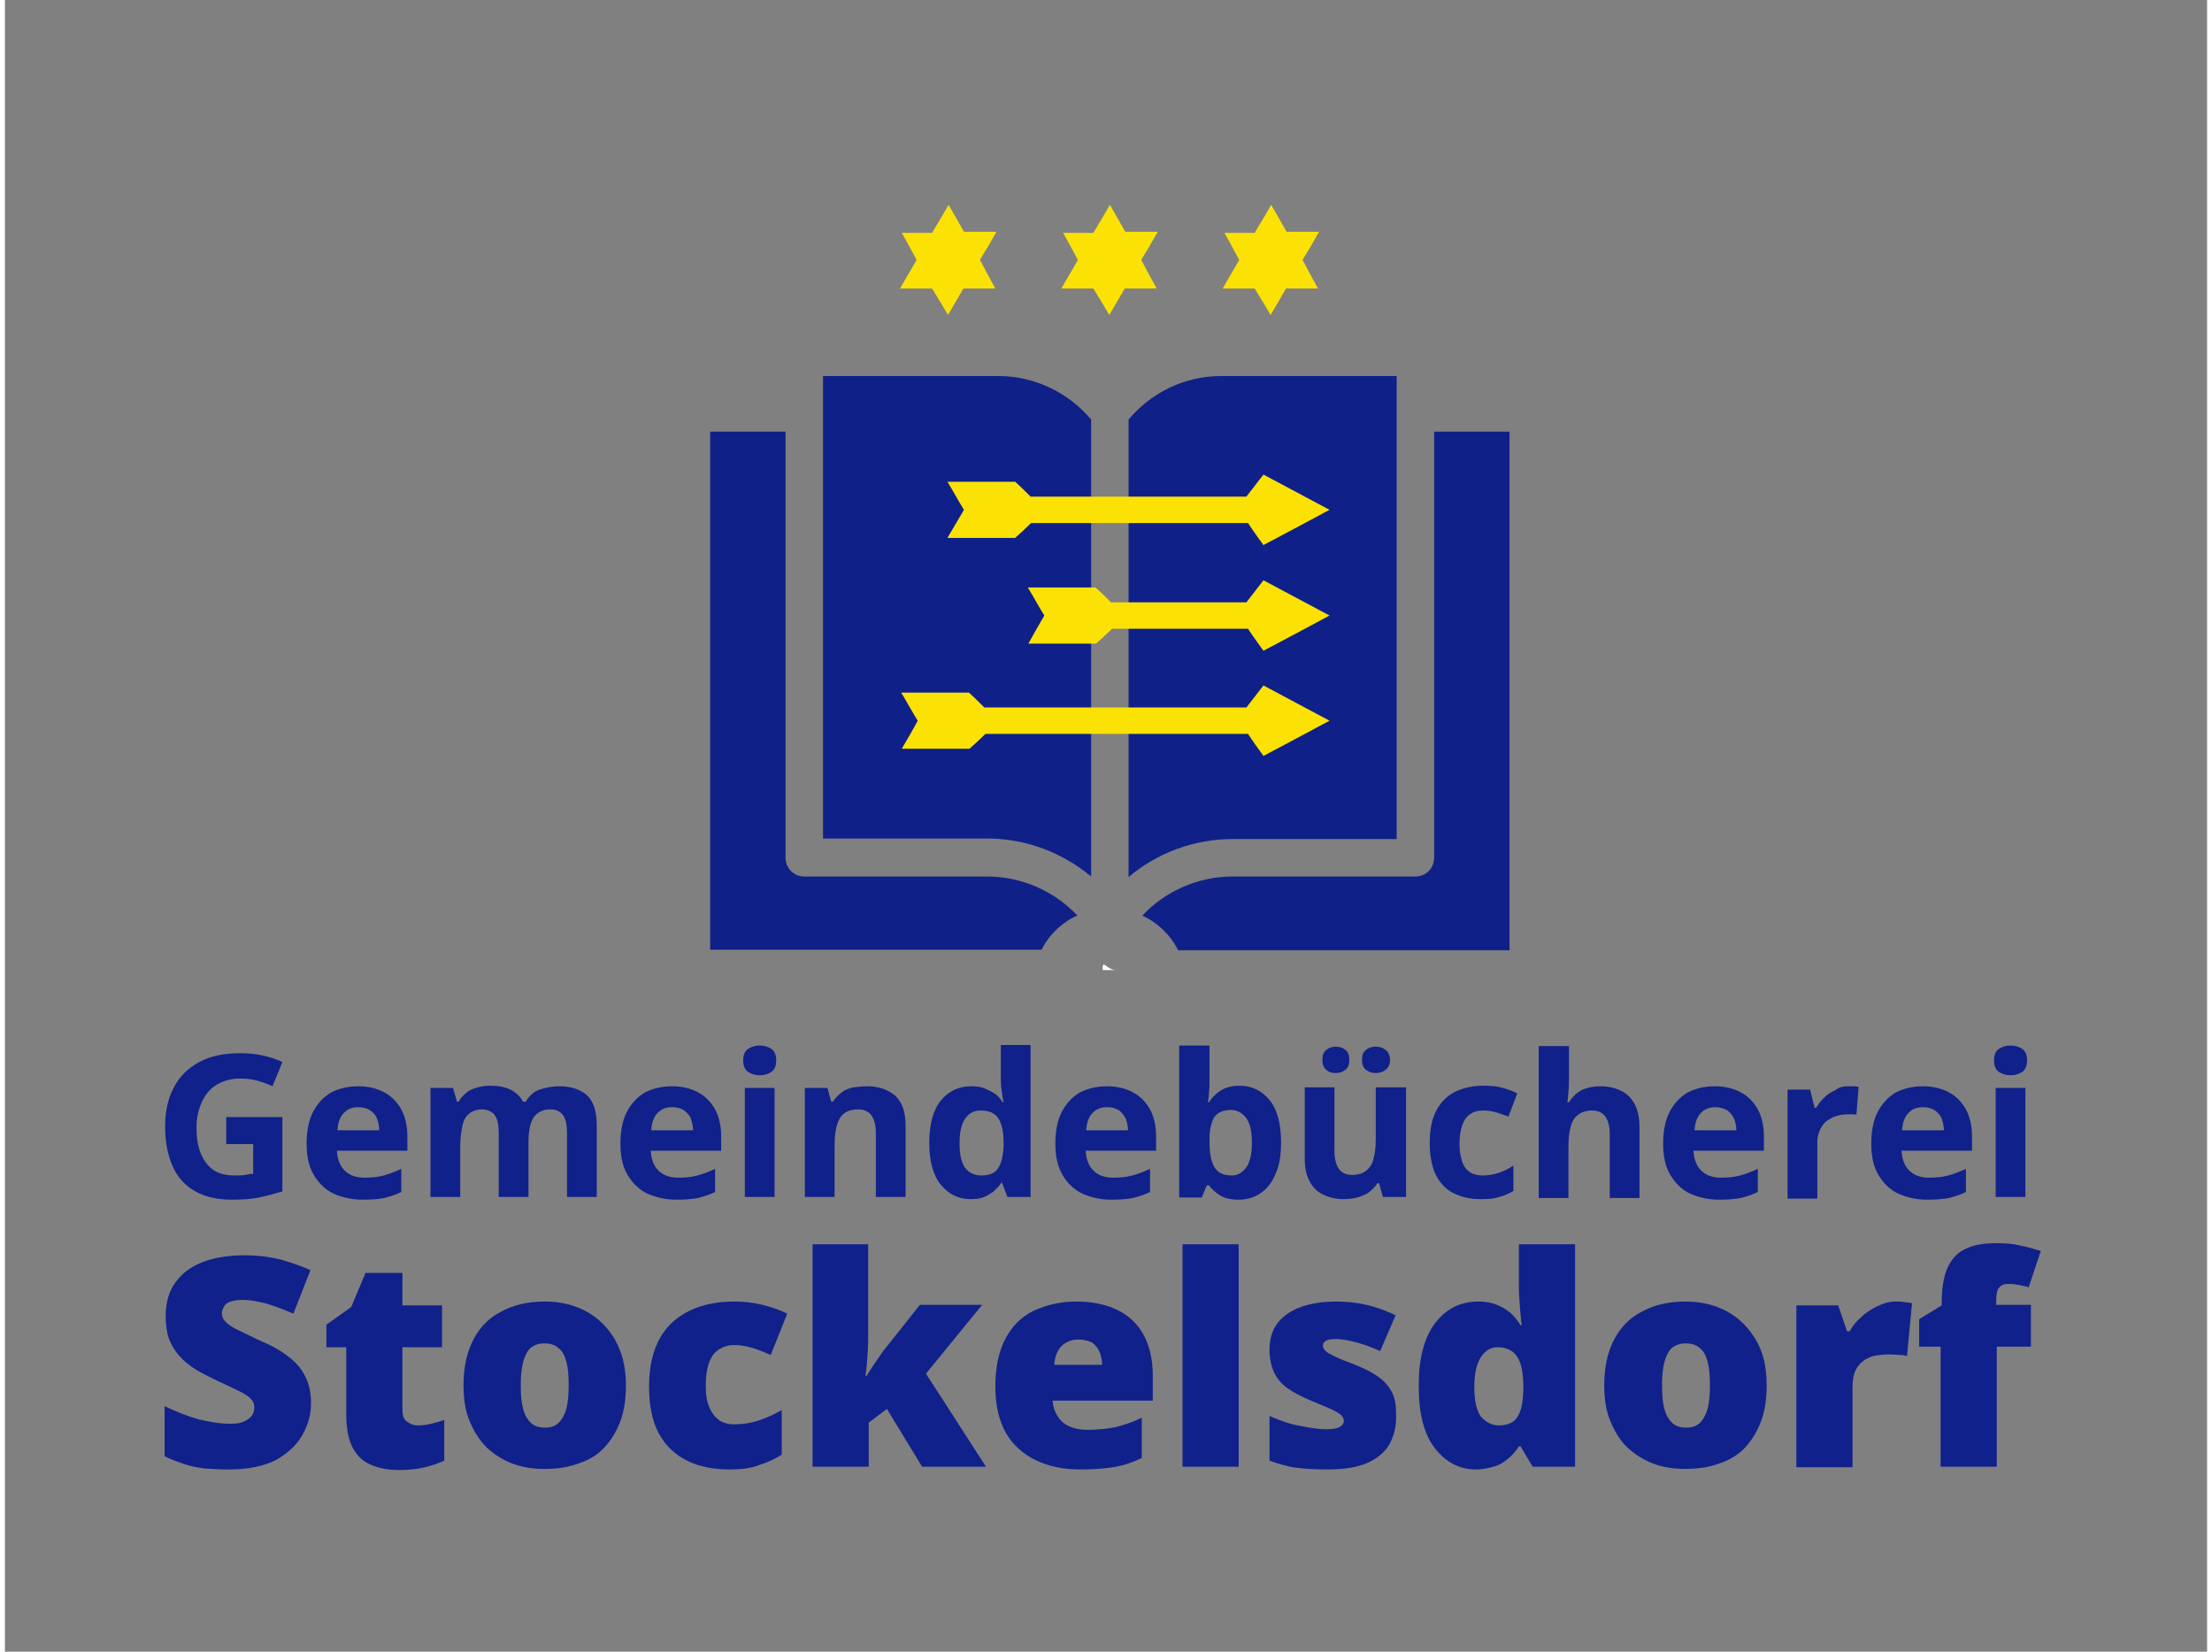 <?xml version="1.0" encoding="utf-8" standalone="no"?><!-- Generator: $$$/GeneralStr/196=Adobe Illustrator 27.6.0, SVG Export Plug-In . SVG Version: 6.00 Build 0)  --><!DOCTYPE svg PUBLIC "-//W3C//DTD SVG 1.1//EN" "http://www.w3.org/Graphics/SVG/1.1/DTD/svg11.dtd">
<svg xmlns="http://www.w3.org/2000/svg" xmlns:graph="http://ns.adobe.com/Graphs/1.0/" xmlns:i="http://ns.adobe.com/AdobeIllustrator/10.0/" xmlns:x="http://ns.adobe.com/Extensibility/1.0/" xmlns:xlink="http://www.w3.org/1999/xlink" height="112" id="Ebene_1" style="enable-background:new 0 0 400 300;" version="1.1" viewBox="0 0 400 300" width="150" x="0px" xml:space="preserve" y="0px">
<rect x="0" y="0" width="400" height="300" fill="#808080" stroke="none"/>
<style type="text/css">
	.Schlagschatten{fill:none;}
	.Schein_x0020_nach_x0020_außen_x0020__x002D__x0020_5_x0020_Pt_x002E_{fill:none;}
	.Blauer_x0020_Neonrahmen{fill:none;stroke:#8AACDA;stroke-width:7;stroke-linecap:round;stroke-linejoin:round;}
	.Lichter_x0020_Chrom{fill:url(#SVGID_1_);stroke:#FFFFFF;stroke-width:0.363;stroke-miterlimit:1;}
	.Jive_GS{fill:#FFDD00;}
	.Alyssa_GS{fill:#A6D0E4;}
	.st0{fill:#FFFFFF;}
	.st1{fill:#0F2188;}
	.st2{fill:none;}
	.st3{fill:#FCE204;}
	.st4{enable-background:new    ;}
	.st5{fill:#10218B;}
</style>
<linearGradient gradientUnits="userSpaceOnUse" id="SVGID_1_" x1="-100" x2="-100" y1="0" y2="-1">
	<stop offset="0" style="stop-color:#656565"/>
	<stop offset="0.618" style="stop-color:#1B1B1B"/>
	<stop offset="0.629" style="stop-color:#545454"/>
	<stop offset="0.983" style="stop-color:#3E3E3E"/>
</linearGradient>
<path class="st0" d="M200.7,176.2L200.7,176.2c0,0,0-0.1,0-0.1V176.2z"/>
<path class="st0" d="M200.7,176c0,0,0,0.1,0,0.1v-0.5C200.7,175.7,200.7,175.8,200.7,176z"/>
<path class="st0" d="M199.4,175.6v0.5c0,0,0,0.1,0,0.1h2.5C200.2,176.2,199.5,174.4,199.4,175.6z"/>
<g>
	<path class="st1" d="M145.2,159.2c-1.9,0-3.4-1.5-3.4-3.4V78.4h-13.7v94.1h60.2c1-2,2.4-3.6,4.2-4.9c0.7-0.5,1.5-1,2.3-1.3   c-4.2-4.5-10.2-7.1-16.4-7.1H145.2z"/>
	<path class="st1" d="M197.3,76.4c0-0.1,0-0.1,0-0.2c-4.1-4.9-10.3-7.9-16.8-7.9h-31.9v84h29.8c7,0,13.6,2.5,18.9,6.9   c0-41.7,0-62.7,0-73.4C197.3,80.4,197.3,77.7,197.3,76.4z"/>
	<path class="st1" d="M252.8,152.3v-84h-31.9c-6.5,0-12.6,2.9-16.8,7.9c0,0.1,0,0.1,0,0.2c0,1.4,0,4.1,0,9.5c0,10.6,0,31.7,0,73.4   c5.2-4.4,11.9-6.9,18.9-6.9H252.8z"/>
	<path class="st1" d="M259.6,155.8c0,1.9-1.5,3.4-3.4,3.4H223c-6.2,0-12.2,2.6-16.4,7.1c2.8,1.3,5.1,3.5,6.5,6.3h60.2V78.4h-13.7   V155.8z"/>
	<path class="st2" d="M192.6,167.6c-1.8,1.3-3.2,3-4.2,4.9h-60.2V78.4h13.7v77.3c0,1.9,1.5,3.4,3.4,3.4h33.2   c6.2,0,12.2,2.6,16.4,7.1C194.1,166.6,193.3,167.1,192.6,167.6z M178.4,152.3h-29.8v-84h31.9c6.5,0,12.6,2.9,16.8,7.9   c0,0.1,0,0.1,0,0.2c0,1.4,0,4.1,0,9.5c0,10.6,0,31.7,0,73.4C192.1,154.9,185.4,152.3,178.4,152.3z M204.1,159.2   c0-41.7,0-62.7,0-73.4c0-5.4,0-8.1,0-9.5c0-0.1,0-0.1,0-0.2c4.1-4.9,10.3-7.9,16.8-7.9h31.9v84H223   C216,152.3,209.4,154.9,204.1,159.2z M273.3,172.5h-60.2c-1.4-2.8-3.7-5-6.5-6.3c4.2-4.5,10.2-7.1,16.4-7.1h33.2   c1.9,0,3.4-1.5,3.4-3.4V78.4h13.7V172.5z"/>
	<g>
		<path class="st3" d="M162.6,52.4c1-1.8,2-3.4,3-5.2    c-0.9-1.6-1.7-3.2-2.7-4.9h5.5c1-1.7,2-3.3,3-5.1c1,1.7,1.9,3.3,2.8,4.9h5.9c-1,1.8-2,3.5-3,5.1c0.9,1.7,1.8,3.4,2.8,5.2h-5.8    c-0.9,1.6-1.8,3.1-2.8,4.8c-1-1.7-1.9-3.2-2.9-4.8C166.7,52.4,164.8,52.4,162.6,52.4z" id="Pfad_2168_00000182487149818494061630000016405000421495002275_"/>
		<path class="st3" d="M221.2,52.4c1-1.8,2-3.4,3-5.2    c-0.9-1.6-1.7-3.2-2.7-4.9h5.5c1-1.7,2-3.3,3-5.1c1,1.7,1.9,3.3,2.8,4.9h5.9c-1,1.8-2,3.5-3,5.1c0.9,1.7,1.8,3.4,2.8,5.2h-5.8    c-0.9,1.6-1.8,3.1-2.8,4.8c-1-1.7-1.9-3.2-2.9-4.8C225.3,52.4,223.4,52.4,221.2,52.4z" id="Pfad_2168_00000103949139771073607270000001327537484082810277_"/>
		<path class="st3" d="M191.9,52.4c1-1.8,2-3.4,3-5.2    c-0.9-1.6-1.7-3.2-2.7-4.9h5.5c1-1.7,2-3.3,3-5.1c1,1.7,1.9,3.3,2.8,4.9h5.9c-1,1.8-2,3.5-3,5.1c0.9,1.7,1.8,3.4,2.8,5.2h-5.8    c-0.9,1.6-1.8,3.1-2.8,4.8c-1-1.7-1.9-3.2-2.9-4.8C196,52.4,194.1,52.4,191.9,52.4z" id="Pfad_2168_00000160150185252680080290000013736679269097989814_"/>
	</g>
	<g>
		<path class="st3" d="M165.8,130.9c-1-1.6-1.9-3.3-3-5.1h12.3    c0.9,0.8,1.9,1.8,2.8,2.7l47.6,0c1-1.3,2-2.6,3.1-4c3.9,2.1,7.9,4.2,12,6.4c-4.1,2.2-8,4.3-12,6.4c-1-1.4-1.9-2.6-2.8-4l-47.7,0    c-0.9,0.9-1.9,1.8-2.9,2.7h-12.3C163.9,134.3,164.9,132.6,165.8,130.9" id="Pfad_2166_00000015351478843871477390000014968688954918111364_"/>
		<path class="st3" d="M188.8,111.8c-1-1.6-1.9-3.3-3-5.1h12.3    c0.9,0.8,1.9,1.8,2.8,2.7l24.6,0c1-1.3,2-2.6,3.1-4c3.9,2.1,7.9,4.2,12,6.4c-4.1,2.2-8,4.3-12,6.4c-1-1.4-1.9-2.6-2.8-4l-24.7,0    c-0.9,0.9-1.9,1.8-2.9,2.7h-12.3C186.9,115.1,187.8,113.5,188.8,111.8" id="Pfad_2166_00000135679521631875333770000006767944048803958166_"/>
		<path class="st3" d="M174.2,92.6c-1-1.6-1.9-3.3-3-5.1h12.3    c0.9,0.8,1.9,1.8,2.8,2.7l39.2,0c1-1.3,2-2.6,3.1-4c3.9,2.1,7.9,4.2,12,6.4c-4.1,2.2-8,4.3-12,6.4c-1-1.4-1.9-2.6-2.8-4l-39.4,0    c-0.9,0.9-1.9,1.8-2.9,2.7h-12.3C172.2,96,173.2,94.3,174.2,92.6" id="Pfad_2166_00000141421219446138446320000003475075991922292145_"/>
	</g>
</g>
<g class="st4">
	<path class="st5" d="M40.1,202.9h10.3v13.5c-1.4,0.4-2.8,0.8-4.2,1.1c-1.5,0.3-3.1,0.4-5,0.4c-2.6,0-4.8-0.5-6.6-1.5   c-1.8-1-3.2-2.5-4.1-4.5c-0.9-2-1.4-4.4-1.4-7.3c0-2.7,0.5-5.1,1.6-7.1c1-2,2.6-3.5,4.6-4.6s4.5-1.6,7.4-1.6c1.4,0,2.7,0.1,4.1,0.4   c1.3,0.3,2.6,0.7,3.6,1.2l-1.8,4.4c-0.8-0.4-1.7-0.7-2.7-1s-2.1-0.4-3.2-0.4c-1.6,0-3,0.4-4.2,1.1s-2.1,1.8-2.7,3.1   c-0.6,1.3-1,2.9-1,4.7c0,1.7,0.2,3.2,0.7,4.5c0.5,1.3,1.2,2.3,2.2,3.1c1,0.7,2.3,1.1,3.9,1.1c0.8,0,1.4,0,2-0.1   c0.5-0.1,1-0.2,1.5-0.2v-5.4h-4.9V202.9z"/>
	<path class="st5" d="M64.2,197.3c1.8,0,3.4,0.4,4.7,1.1c1.3,0.7,2.3,1.7,3.1,3.1c0.7,1.3,1.1,3,1.1,4.9v2.6H60.3   c0.1,1.5,0.5,2.7,1.4,3.6c0.9,0.9,2.1,1.3,3.6,1.3c1.3,0,2.4-0.1,3.5-0.4c1.1-0.3,2.1-0.7,3.2-1.2v4.2c-1,0.5-2,0.8-3.1,1.1   c-1.1,0.2-2.4,0.3-3.9,0.3c-2,0-3.7-0.4-5.3-1.1c-1.5-0.7-2.7-1.9-3.6-3.4c-0.9-1.5-1.3-3.4-1.3-5.7c0-2.3,0.4-4.3,1.2-5.8   c0.8-1.5,1.9-2.7,3.3-3.5C60.7,197.7,62.3,197.3,64.2,197.3z M64.2,201.1c-1.1,0-1.9,0.3-2.6,1c-0.7,0.7-1.1,1.7-1.2,3.2H68   c0-0.8-0.2-1.5-0.4-2.1s-0.7-1.1-1.2-1.5C65.8,201.3,65.1,201.1,64.2,201.1z"/>
	<path class="st5" d="M100.7,197.3c2.2,0,3.9,0.6,5.1,1.7c1.2,1.2,1.7,3,1.7,5.5v12.9h-5.4v-11.6c0-1.4-0.2-2.5-0.7-3.2   c-0.5-0.7-1.2-1.1-2.3-1.1c-1.4,0-2.4,0.5-3.1,1.5c-0.6,1-0.9,2.5-0.9,4.4v10h-5.4v-11.6c0-0.9-0.1-1.7-0.3-2.4   c-0.2-0.6-0.5-1.1-1-1.4s-1-0.5-1.7-0.5c-1,0-1.8,0.3-2.4,0.8c-0.6,0.5-1,1.2-1.2,2.2c-0.2,1-0.4,2.2-0.4,3.6v9.3h-5.4v-19.8h4.1   l0.7,2.5h0.3c0.4-0.7,0.9-1.2,1.5-1.7s1.3-0.7,2-0.9c0.7-0.2,1.5-0.3,2.2-0.3c1.5,0,2.7,0.2,3.7,0.7c1,0.5,1.8,1.2,2.3,2.2h0.5   c0.6-1,1.4-1.8,2.5-2.2C98.4,197.5,99.6,197.3,100.7,197.3z"/>
	<path class="st5" d="M121.2,197.3c1.8,0,3.4,0.4,4.7,1.1c1.3,0.7,2.3,1.7,3.1,3.1c0.7,1.3,1.1,3,1.1,4.9v2.6h-12.8   c0.1,1.5,0.5,2.7,1.4,3.6c0.9,0.9,2.1,1.3,3.6,1.3c1.3,0,2.4-0.1,3.5-0.4s2.1-0.7,3.2-1.2v4.2c-1,0.5-2,0.8-3.1,1.1   c-1.1,0.2-2.4,0.3-3.9,0.3c-2,0-3.7-0.4-5.3-1.1c-1.5-0.7-2.7-1.9-3.6-3.4s-1.3-3.4-1.3-5.7c0-2.3,0.4-4.3,1.2-5.8   c0.8-1.5,1.9-2.7,3.3-3.5C117.7,197.7,119.3,197.3,121.2,197.3z M121.2,201.1c-1.1,0-1.9,0.3-2.6,1c-0.7,0.7-1.1,1.7-1.2,3.2h7.6   c0-0.8-0.2-1.5-0.4-2.1s-0.7-1.1-1.2-1.5C122.8,201.3,122.1,201.1,121.2,201.1z"/>
	<path class="st5" d="M137.1,189.9c0.8,0,1.5,0.2,2.1,0.6c0.6,0.4,0.9,1.1,0.9,2.1c0,1-0.3,1.7-0.9,2.1c-0.6,0.4-1.3,0.6-2.1,0.6   c-0.8,0-1.5-0.2-2.1-0.6c-0.6-0.4-0.9-1.1-0.9-2.1c0-1,0.3-1.7,0.9-2.1C135.6,190.1,136.3,189.9,137.1,189.9z M139.8,197.6v19.8   h-5.4v-19.8H139.8z"/>
	<path class="st5" d="M156.6,197.3c2.1,0,3.8,0.6,5.1,1.7c1.3,1.2,1.9,3,1.9,5.5v12.9h-5.4v-11.6c0-1.4-0.3-2.5-0.8-3.2   s-1.3-1.1-2.4-1.1c-1.7,0-2.8,0.6-3.4,1.7c-0.6,1.1-0.9,2.7-0.9,4.9v9.3h-5.4v-19.8h4.1l0.7,2.5h0.3c0.4-0.7,1-1.2,1.6-1.7   s1.3-0.7,2.1-0.9C155,197.4,155.8,197.3,156.6,197.3z"/>
	<path class="st5" d="M175.4,217.8c-2.2,0-4-0.9-5.4-2.6c-1.4-1.7-2.1-4.3-2.1-7.6c0-3.4,0.7-6,2.1-7.7s3.2-2.6,5.5-2.6   c0.9,0,1.8,0.1,2.5,0.4c0.7,0.3,1.3,0.6,1.9,1c0.5,0.4,1,0.9,1.3,1.5h0.2c-0.1-0.4-0.2-0.9-0.3-1.7s-0.2-1.5-0.2-2.3v-6.4h5.4v27.6   h-4.2l-1-2.6H181c-0.3,0.5-0.8,1-1.3,1.5c-0.5,0.4-1.1,0.8-1.8,1.1C177.2,217.7,176.4,217.8,175.4,217.8z M177.3,213.5   c1.5,0,2.5-0.4,3.1-1.3c0.6-0.9,0.9-2.2,1-4v-0.6c0-1.9-0.3-3.4-0.9-4.4c-0.6-1-1.7-1.5-3.3-1.5c-1.2,0-2.1,0.5-2.8,1.5   c-0.7,1-1,2.5-1,4.5c0,1.9,0.3,3.4,1,4.4C175.1,213,176.1,213.5,177.3,213.5z"/>
	<path class="st5" d="M200.2,197.3c1.8,0,3.4,0.4,4.7,1.1c1.3,0.7,2.3,1.7,3.1,3.1c0.7,1.3,1.1,3,1.1,4.9v2.6h-12.8   c0.1,1.5,0.5,2.7,1.4,3.6c0.9,0.9,2.1,1.3,3.6,1.3c1.3,0,2.4-0.1,3.5-0.4s2.1-0.7,3.2-1.2v4.2c-1,0.5-2,0.8-3.1,1.1   c-1.1,0.2-2.4,0.3-3.9,0.3c-2,0-3.7-0.4-5.3-1.1c-1.5-0.7-2.7-1.9-3.6-3.4s-1.3-3.4-1.3-5.7c0-2.3,0.4-4.3,1.2-5.8   c0.8-1.5,1.9-2.7,3.3-3.5C196.7,197.7,198.3,197.3,200.2,197.3z M200.2,201.1c-1.1,0-1.9,0.3-2.6,1c-0.7,0.7-1.1,1.7-1.2,3.2h7.6   c0-0.8-0.2-1.5-0.4-2.1c-0.3-0.6-0.7-1.1-1.2-1.5C201.8,201.3,201.1,201.1,200.2,201.1z"/>
	<path class="st5" d="M218.8,189.9v6.4c0,0.7,0,1.5-0.1,2.2c0,0.7-0.1,1.3-0.2,1.7h0.2c0.5-0.8,1.2-1.5,2.1-2.1   c0.9-0.6,2.1-0.9,3.5-0.9c2.2,0,4,0.9,5.4,2.6c1.4,1.7,2.1,4.3,2.1,7.7c0,2.3-0.3,4.2-1,5.7c-0.6,1.5-1.5,2.7-2.7,3.5   c-1.1,0.8-2.5,1.2-4,1.2c-1.5,0-2.6-0.3-3.4-0.8c-0.8-0.5-1.5-1.1-2-1.8h-0.4l-0.9,2.2h-4.1v-27.6H218.8z M222.7,201.6   c-0.9,0-1.7,0.2-2.3,0.6s-1,1-1.2,1.8c-0.3,0.8-0.4,1.8-0.4,3v0.6c0,1.9,0.3,3.4,0.9,4.4c0.6,1,1.6,1.5,3.1,1.5   c1.1,0,2-0.5,2.7-1.5s1-2.5,1-4.5c0-1.9-0.3-3.4-1-4.4C224.7,202.1,223.8,201.6,222.7,201.6z"/>
	<path class="st5" d="M254.5,197.6v19.8h-4.2l-0.7-2.5h-0.3c-0.4,0.7-1,1.2-1.6,1.7c-0.6,0.4-1.3,0.7-2.1,0.9   c-0.8,0.2-1.6,0.3-2.4,0.3c-1.4,0-2.7-0.3-3.7-0.8c-1.1-0.5-1.9-1.3-2.5-2.4c-0.6-1.1-0.9-2.4-0.9-4.2v-12.9h5.4v11.6   c0,1.4,0.3,2.5,0.8,3.2s1.3,1.1,2.4,1.1c1.1,0,2-0.3,2.6-0.8s1.1-1.2,1.3-2.2c0.3-1,0.4-2.2,0.4-3.6v-9.3H254.5z M239.3,192.5   c0-0.8,0.2-1.4,0.7-1.8c0.5-0.4,1.1-0.6,1.7-0.6c0.7,0,1.3,0.2,1.8,0.6c0.5,0.4,0.7,1,0.7,1.8c0,0.8-0.2,1.4-0.7,1.8   c-0.5,0.4-1.1,0.6-1.8,0.6c-0.7,0-1.3-0.2-1.7-0.6C239.5,193.9,239.3,193.3,239.3,192.5z M246.5,192.5c0-0.8,0.2-1.4,0.7-1.8   c0.5-0.4,1.1-0.6,1.8-0.6c0.7,0,1.3,0.2,1.8,0.6c0.5,0.4,0.8,1,0.8,1.8c0,0.8-0.3,1.4-0.8,1.8c-0.5,0.4-1.1,0.6-1.8,0.6   c-0.7,0-1.3-0.2-1.8-0.6C246.7,193.9,246.5,193.3,246.5,192.5z"/>
	<path class="st5" d="M268.1,217.8c-2,0-3.6-0.4-5-1.1c-1.4-0.7-2.4-1.8-3.2-3.3c-0.7-1.5-1.1-3.4-1.1-5.8c0-2.4,0.4-4.4,1.2-5.9   c0.8-1.5,2-2.7,3.4-3.4c1.5-0.7,3.2-1.1,5.1-1.1c1.4,0,2.6,0.1,3.6,0.4c1,0.3,1.9,0.6,2.6,1l-1.6,4.2c-0.9-0.3-1.6-0.6-2.4-0.8   c-0.7-0.2-1.5-0.3-2.2-0.3c-0.9,0-1.7,0.2-2.4,0.7c-0.6,0.4-1.1,1.1-1.4,2c-0.3,0.9-0.5,2-0.5,3.3c0,1.3,0.2,2.4,0.5,3.3   c0.3,0.9,0.8,1.5,1.4,1.9c0.6,0.4,1.4,0.6,2.3,0.6c1.1,0,2.1-0.2,3-0.5c0.9-0.3,1.7-0.7,2.6-1.3v4.6c-0.8,0.5-1.7,0.9-2.6,1.1   C270.7,217.7,269.5,217.8,268.1,217.8z"/>
	<path class="st5" d="M284.1,189.9v5.6c0,1,0,1.9-0.1,2.8s-0.1,1.5-0.2,1.9h0.3c0.4-0.7,0.9-1.2,1.5-1.7s1.2-0.7,1.9-0.9   c0.7-0.2,1.5-0.3,2.3-0.3c1.4,0,2.7,0.3,3.7,0.8c1.1,0.5,1.9,1.3,2.5,2.4c0.6,1.1,0.9,2.5,0.9,4.2v12.9h-5.4v-11.6   c0-1.4-0.3-2.5-0.8-3.2s-1.3-1.1-2.4-1.1s-1.9,0.3-2.6,0.8c-0.6,0.5-1.1,1.2-1.3,2.2c-0.3,1-0.4,2.2-0.4,3.6v9.3h-5.4v-27.6H284.1z   "/>
	<path class="st5" d="M310.6,197.3c1.8,0,3.4,0.4,4.7,1.1c1.3,0.7,2.3,1.7,3.1,3.1c0.7,1.3,1.1,3,1.1,4.9v2.6h-12.8   c0.1,1.5,0.5,2.7,1.4,3.6c0.9,0.9,2.1,1.3,3.6,1.3c1.3,0,2.4-0.1,3.5-0.4s2.1-0.7,3.2-1.2v4.2c-1,0.5-2,0.8-3.1,1.1   c-1.1,0.2-2.4,0.3-3.9,0.3c-2,0-3.7-0.4-5.3-1.1c-1.5-0.7-2.7-1.9-3.6-3.4c-0.9-1.5-1.3-3.4-1.3-5.7c0-2.3,0.4-4.3,1.2-5.8   c0.8-1.5,1.9-2.7,3.3-3.5C307.1,197.7,308.7,197.3,310.6,197.3z M310.7,201.1c-1.1,0-1.9,0.3-2.6,1c-0.7,0.7-1.1,1.7-1.2,3.2h7.6   c0-0.8-0.2-1.5-0.4-2.1c-0.3-0.6-0.7-1.1-1.2-1.5C312.2,201.3,311.5,201.1,310.7,201.1z"/>
	<path class="st5" d="M334.9,197.3c0.3,0,0.6,0,0.9,0c0.4,0,0.7,0.1,0.9,0.1l-0.4,5.1c-0.2-0.1-0.4-0.1-0.8-0.1c-0.3,0-0.6,0-0.8,0   c-0.7,0-1.4,0.1-2,0.3c-0.7,0.2-1.2,0.5-1.8,0.9c-0.5,0.4-0.9,0.9-1.2,1.6c-0.3,0.6-0.5,1.4-0.5,2.4v10.1h-5.4v-19.8h4.1l0.8,3.3   h0.3c0.4-0.7,0.9-1.3,1.5-1.9c0.6-0.6,1.3-1,2-1.3C333.2,197.4,334,197.3,334.9,197.3z"/>
	<path class="st5" d="M348.4,197.3c1.8,0,3.4,0.4,4.7,1.1c1.3,0.7,2.3,1.7,3.1,3.1c0.7,1.3,1.1,3,1.1,4.9v2.6h-12.8   c0.1,1.5,0.5,2.7,1.4,3.6c0.9,0.9,2.1,1.3,3.6,1.3c1.3,0,2.4-0.1,3.5-0.4c1.1-0.3,2.1-0.7,3.2-1.2v4.2c-1,0.5-2,0.8-3.1,1.1   c-1.1,0.2-2.4,0.3-3.9,0.3c-2,0-3.7-0.4-5.3-1.1c-1.5-0.7-2.7-1.9-3.6-3.4c-0.9-1.5-1.3-3.4-1.3-5.7c0-2.3,0.4-4.3,1.2-5.8   c0.8-1.5,1.9-2.7,3.3-3.5C344.9,197.7,346.5,197.3,348.4,197.3z M348.4,201.1c-1.1,0-1.9,0.3-2.6,1c-0.7,0.7-1.1,1.7-1.2,3.2h7.6   c0-0.8-0.2-1.5-0.4-2.1s-0.7-1.1-1.2-1.5C350,201.3,349.3,201.1,348.4,201.1z"/>
	<path class="st5" d="M364.3,189.9c0.8,0,1.5,0.2,2.1,0.6c0.6,0.4,0.9,1.1,0.9,2.1c0,1-0.3,1.7-0.9,2.1c-0.6,0.4-1.3,0.6-2.1,0.6   c-0.8,0-1.5-0.2-2.1-0.6c-0.6-0.4-0.9-1.1-0.9-2.1c0-1,0.3-1.7,0.9-2.1C362.8,190.1,363.5,189.9,364.3,189.9z M367,197.6v19.8h-5.4   v-19.8H367z"/>
</g>
<g class="st4">
	<path class="st5" d="M55.6,254.8c0,2.1-0.5,4-1.6,5.9s-2.7,3.3-4.8,4.5c-2.2,1.1-5,1.7-8.5,1.7c-1.7,0-3.3-0.1-4.6-0.2   c-1.3-0.2-2.5-0.4-3.6-0.8c-1.1-0.4-2.3-0.8-3.5-1.4v-9.1c2.1,1,4.1,1.8,6.2,2.4c2.1,0.5,4,0.8,5.7,0.8c1,0,1.9-0.1,2.5-0.4   s1.1-0.6,1.4-1c0.3-0.4,0.5-0.9,0.5-1.5c0-0.7-0.2-1.2-0.7-1.7c-0.5-0.5-1.2-0.9-2.2-1.4c-1-0.5-2.3-1.1-4-1.9   c-1.4-0.7-2.7-1.3-3.8-2c-1.1-0.7-2.1-1.5-2.9-2.4c-0.8-0.9-1.4-1.9-1.9-3.1c-0.4-1.2-0.6-2.6-0.6-4.2c0-2.4,0.6-4.5,1.8-6.1   c1.2-1.7,2.9-2.9,5-3.7c2.2-0.8,4.6-1.2,7.5-1.2c2.5,0,4.7,0.3,6.7,0.8c2,0.6,3.8,1.2,5.3,1.9l-3.1,7.9c-1.6-0.7-3.2-1.3-4.8-1.8   c-1.6-0.4-3-0.7-4.4-0.7c-0.9,0-1.6,0.1-2.2,0.3c-0.6,0.2-1,0.5-1.2,0.9s-0.4,0.8-0.4,1.2c0,0.6,0.2,1.1,0.7,1.6s1.2,1,2.3,1.5   c1.1,0.5,2.6,1.3,4.4,2.1c1.9,0.8,3.4,1.7,4.7,2.7c1.3,1,2.3,2.1,3,3.5C55.2,251.2,55.6,252.9,55.6,254.8z"/>
	<path class="st5" d="M74.9,258.9c0.9,0,1.8-0.1,2.5-0.3c0.8-0.2,1.6-0.4,2.4-0.7v7.4c-1.1,0.5-2.3,0.9-3.5,1.2   c-1.2,0.3-2.8,0.5-4.7,0.5c-1.9,0-3.6-0.3-5-0.9c-1.5-0.6-2.6-1.6-3.4-3.1c-0.8-1.5-1.2-3.5-1.2-6.2v-12.1h-3.6v-4.1l4.5-3.2   l2.6-6.2h6.7v5.9h7.2v7.6h-7.2V256c0,1,0.2,1.7,0.7,2.1S74.1,258.9,74.9,258.9z"/>
	<path class="st5" d="M112.8,251.6c0,2.5-0.3,4.6-1,6.5s-1.7,3.5-2.9,4.8s-2.8,2.3-4.7,2.9c-1.8,0.7-3.9,1-6.2,1   c-2.1,0-4.1-0.3-5.9-1c-1.8-0.7-3.3-1.7-4.6-2.9c-1.3-1.3-2.3-2.9-3.1-4.8s-1.1-4.1-1.1-6.5c0-3.3,0.6-6,1.8-8.3   c1.2-2.3,2.9-4,5.1-5.1c2.2-1.2,4.8-1.8,7.9-1.8c2.8,0,5.3,0.6,7.5,1.8s3.9,2.9,5.2,5.1C112.1,245.6,112.8,248.3,112.8,251.6z    M93.7,251.6c0,1.7,0.1,3.1,0.4,4.2c0.3,1.2,0.8,2,1.4,2.6s1.5,0.9,2.6,0.9c1.1,0,1.9-0.3,2.5-0.9s1.1-1.5,1.4-2.6   c0.3-1.2,0.4-2.6,0.4-4.2c0-1.7-0.1-3.1-0.4-4.2c-0.3-1.1-0.7-2-1.4-2.5c-0.6-0.6-1.5-0.9-2.6-0.9c-1.5,0-2.7,0.6-3.3,1.9   C94,247.2,93.7,249.1,93.7,251.6z"/>
	<path class="st5" d="M131.7,266.9c-3,0-5.6-0.5-7.8-1.6s-3.9-2.7-5.1-4.9c-1.2-2.2-1.8-5.1-1.8-8.6c0-3.6,0.7-6.5,2-8.8   c1.3-2.3,3.2-3.9,5.5-5c2.3-1.1,5-1.6,8-1.6c1.8,0,3.5,0.2,5.1,0.6s3.1,0.9,4.5,1.6l-3,7.5c-1.2-0.5-2.3-1-3.4-1.3   c-1-0.3-2.1-0.5-3.3-0.5c-1,0-1.9,0.3-2.7,0.8s-1.4,1.3-1.8,2.4c-0.4,1.1-0.6,2.5-0.6,4.1c0,1.7,0.2,3.1,0.7,4.1   c0.4,1,1.1,1.8,1.8,2.3c0.8,0.5,1.7,0.7,2.7,0.7c1.5,0,2.9-0.2,4.4-0.7c1.5-0.5,2.9-1.1,4.2-1.9v8.1c-1.2,0.8-2.6,1.4-4.1,1.9   C135.5,266.7,133.7,266.9,131.7,266.9z"/>
	<path class="st5" d="M156.8,226v15.9c0,1.2,0,2.5-0.1,4s-0.2,2.8-0.4,4h0.2c0.4-0.6,0.9-1.4,1.5-2.3c0.6-0.9,1.2-1.7,1.6-2.3   l6.6-8.3h11.3l-10.2,12.5l10.9,16.9h-11.6l-6.4-10.5l-3.3,2.5v8h-10.2V226H156.8z"/>
	<path class="st5" d="M194.6,236.4c2.9,0,5.3,0.5,7.4,1.5c2.1,1,3.7,2.5,4.8,4.5c1.1,2,1.7,4.5,1.7,7.5v4.5h-18.2   c0.1,1.5,0.7,2.8,1.7,3.8c1.1,1,2.6,1.5,4.7,1.5c1.8,0,3.5-0.2,5.1-0.5c1.5-0.4,3.1-0.9,4.7-1.7v7.3c-1.4,0.7-3,1.3-4.7,1.6   c-1.7,0.3-3.8,0.5-6.4,0.5c-3,0-5.6-0.5-8-1.6c-2.3-1.1-4.2-2.7-5.5-4.9c-1.3-2.2-2-5.1-2-8.5c0-3.5,0.6-6.4,1.8-8.7s2.9-4,5.1-5.1   C189.2,237,191.7,236.4,194.6,236.4z M195,243.3c-1.2,0-2.2,0.4-3,1.1c-0.8,0.8-1.3,1.9-1.4,3.5h8.7c0-0.9-0.2-1.7-0.5-2.4   c-0.3-0.7-0.8-1.3-1.4-1.7C196.7,243.5,195.9,243.3,195,243.3z"/>
	<path class="st5" d="M224.1,266.4h-10.2V226h10.2V266.4z"/>
	<path class="st5" d="M252.7,257.3c0,1.9-0.4,3.5-1.2,5c-0.8,1.4-2.2,2.6-4,3.4c-1.8,0.8-4.2,1.2-7.2,1.2c-2.1,0-4-0.1-5.6-0.3   c-1.7-0.2-3.3-0.7-5-1.3v-8.1c1.9,0.8,3.7,1.5,5.7,1.8c1.9,0.4,3.4,0.6,4.5,0.6c1.1,0,2-0.1,2.5-0.4s0.8-0.6,0.8-1.1   c0-0.4-0.2-0.8-0.5-1.1c-0.4-0.3-1-0.7-1.9-1.1c-0.9-0.4-2.2-0.9-3.8-1.6c-1.6-0.7-3-1.4-4.1-2.2c-1.1-0.8-1.9-1.8-2.4-2.9   c-0.5-1.1-0.8-2.5-0.8-4.1c0-2.9,1.1-5,3.3-6.5c2.2-1.5,5.2-2.2,8.8-2.2c1.9,0,3.8,0.2,5.5,0.6c1.7,0.4,3.5,1,5.3,1.9l-2.8,6.5   c-1.5-0.7-2.9-1.2-4.4-1.6c-1.5-0.4-2.7-0.6-3.6-0.6c-0.8,0-1.4,0.1-1.8,0.3c-0.4,0.2-0.6,0.5-0.6,0.9c0,0.4,0.2,0.7,0.5,1   c0.3,0.3,0.9,0.6,1.7,1c0.8,0.4,2.1,0.9,3.7,1.5c1.7,0.7,3.1,1.4,4.2,2.2c1.1,0.8,1.9,1.7,2.5,2.9S252.7,255.6,252.7,257.3z"/>
	<path class="st5" d="M267.2,266.9c-3,0-5.5-1.3-7.5-3.9c-2-2.6-2.9-6.4-2.9-11.3c0-5,1-8.8,3-11.4c2-2.6,4.6-3.9,7.8-3.9   c1.3,0,2.5,0.2,3.4,0.6c1,0.4,1.8,0.9,2.5,1.5s1.3,1.4,1.8,2.2h0.2c-0.1-0.7-0.2-1.8-0.3-3.1c-0.1-1.3-0.2-2.6-0.2-3.8V226h10.2   v40.4h-7.7l-2.2-3.7H275c-0.5,0.8-1.1,1.5-1.8,2.1c-0.7,0.6-1.5,1.2-2.5,1.5S268.5,266.9,267.2,266.9z M271.3,258.9   c1.6,0,2.8-0.5,3.4-1.5c0.7-1,1-2.6,1.1-4.7v-0.8c0-2.3-0.3-4.1-1-5.3s-1.9-1.9-3.7-1.9c-1.2,0-2.2,0.6-3,1.8s-1.2,3-1.2,5.5   c0,2.4,0.4,4.2,1.2,5.3C269,258.3,270.1,258.9,271.3,258.9z"/>
	<path class="st5" d="M320,251.6c0,2.5-0.3,4.6-1,6.5c-0.7,1.9-1.7,3.5-2.9,4.8s-2.8,2.3-4.7,2.9c-1.8,0.7-3.9,1-6.2,1   c-2.1,0-4.1-0.3-5.9-1c-1.8-0.7-3.3-1.7-4.6-2.9s-2.3-2.9-3.1-4.8s-1.1-4.1-1.1-6.5c0-3.3,0.6-6,1.8-8.3c1.2-2.3,2.9-4,5.1-5.1   c2.2-1.2,4.8-1.8,7.9-1.8c2.8,0,5.3,0.6,7.5,1.8c2.2,1.2,3.9,2.9,5.2,5.1C319.4,245.6,320,248.3,320,251.6z M301,251.6   c0,1.7,0.1,3.1,0.4,4.2c0.3,1.2,0.8,2,1.4,2.6s1.5,0.9,2.6,0.9s1.9-0.3,2.5-0.9c0.6-0.6,1.1-1.5,1.4-2.6c0.3-1.2,0.4-2.6,0.4-4.2   c0-1.7-0.1-3.1-0.4-4.2c-0.3-1.1-0.7-2-1.4-2.5c-0.6-0.6-1.5-0.9-2.6-0.9c-1.5,0-2.7,0.6-3.3,1.9C301.3,247.2,301,249.1,301,251.6z   "/>
	<path class="st5" d="M343.3,236.4c0.6,0,1.1,0,1.7,0.1c0.6,0.1,1.1,0.1,1.4,0.2l-0.9,9.6c-0.3-0.1-0.8-0.2-1.3-0.2   s-1.2-0.1-2.2-0.1c-0.6,0-1.3,0.1-2.1,0.2s-1.4,0.4-2.1,0.8c-0.6,0.4-1.2,1-1.6,1.8c-0.4,0.8-0.6,1.8-0.6,3.2v14.5h-10.2v-29.4h7.6   l1.6,4.7h0.5c0.5-1,1.2-1.8,2.1-2.6c0.8-0.8,1.8-1.4,2.8-1.9S342.2,236.4,343.3,236.4z"/>
	<path class="st5" d="M368.1,244.6h-6.3v21.8h-10.2v-21.8h-3.9v-5l4.1-2.5v-0.5c0-2.5,0.3-4.6,1-6.2c0.7-1.6,1.7-2.8,3.2-3.5   c1.5-0.8,3.4-1.1,5.8-1.1c1.5,0,2.9,0.1,4.1,0.4c1.2,0.2,2.5,0.6,3.9,1l-2.2,6.6c-0.5-0.1-1.1-0.3-1.7-0.4c-0.6-0.1-1.3-0.2-2-0.2   c-0.8,0-1.3,0.2-1.7,0.7c-0.4,0.5-0.5,1.3-0.5,2.3v0.8h6.3V244.6z"/>
</g>
</svg>